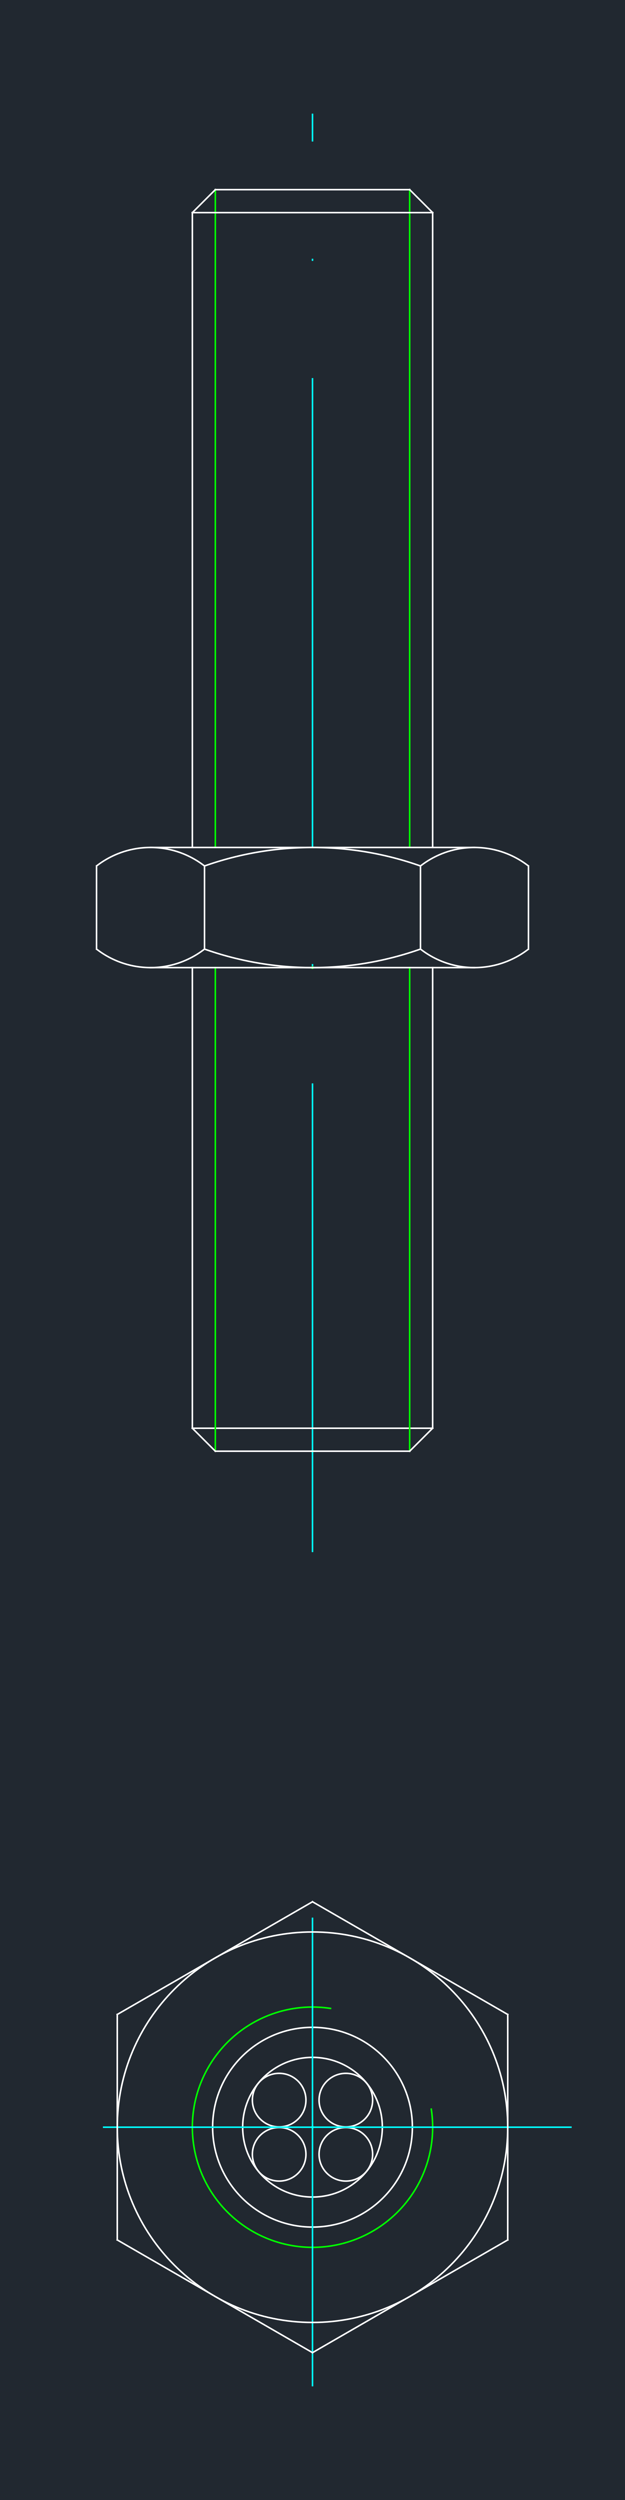 <svg xmlns="http://www.w3.org/2000/svg" xmlns:xlink="http://www.w3.org/1999/xlink" width="384" height="1536" viewBox="0 0 288 1152"><defs><style>*{stroke-linejoin:round;stroke-linecap:butt}</style></defs><g id="figure_1"><path id="patch_1" d="M0 1152h288V0H0z" style="fill:#fff"/><g id="axes_1"><path id="patch_2" d="M0 1152h288V0H0z" style="fill:#212830"/><g id="PathCollection_1"><defs><path id="ma782065f6e" d="M0 .158a.158.158 0 1 0 0-.316.158.158 0 0 0 0 .316z" style="stroke:#0f0"/></defs><g clip-path="url(#p43d869cb93)"><use xlink:href="#ma782065f6e" x="144" y="668.714" style="fill:#0f0;stroke:#0f0"/></g></g><g id="PathCollection_2" clip-path="url(#p43d869cb93)"><use xlink:href="#ma782065f6e" x="144" y="445.873" style="fill:#0f0;stroke:#0f0"/></g><path id="line2d_1" d="M188.776 390.509V87.389" clip-path="url(#p43d869cb93)" style="fill:none;stroke:#0f0;stroke-width:.72;stroke-linecap:square"/><path id="line2d_2" d="M99.224 390.509V87.389" clip-path="url(#p43d869cb93)" style="fill:none;stroke:#0f0;stroke-width:.72;stroke-linecap:square"/><path id="line2d_3" d="M144 715.22V52.364" clip-path="url(#p43d869cb93)" style="fill:none;stroke-dasharray:216,54,1,54;stroke-dashoffset:0;stroke:#0ff;stroke-width:.72"/><path id="line2d_4" d="M88.636 658.126h110.728" clip-path="url(#p43d869cb93)" style="fill:none;stroke:#fff;stroke-width:.72;stroke-linecap:square"/><path id="line2d_5" d="M99.224 668.714V445.873" clip-path="url(#p43d869cb93)" style="fill:none;stroke:#0f0;stroke-width:.72;stroke-linecap:square"/><path id="line2d_6" d="M188.776 668.714V445.873" clip-path="url(#p43d869cb93)" style="fill:none;stroke:#0f0;stroke-width:.72;stroke-linecap:square"/><path id="patch_3" d="M193.759 437.336a40.52 40.52 0 0 0 24.879 8.537" clip-path="url(#p43d869cb93)" style="fill:none;stroke:#fff;stroke-width:.72;stroke-linejoin:miter"/><path id="patch_4" d="M94.241 437.336a149.276 149.276 0 0 0 99.518 0" clip-path="url(#p43d869cb93)" style="fill:none;stroke:#fff;stroke-width:.72;stroke-linejoin:miter"/><path id="patch_5" d="M69.362 445.873a40.52 40.52 0 0 0 24.88-8.537" clip-path="url(#p43d869cb93)" style="fill:none;stroke:#fff;stroke-width:.72;stroke-linejoin:miter"/><path id="patch_6" d="M218.638 390.509a40.52 40.52 0 0 0-24.88 8.537" clip-path="url(#p43d869cb93)" style="fill:none;stroke:#fff;stroke-width:.72;stroke-linejoin:miter"/><path id="patch_7" d="M193.759 399.046a149.276 149.276 0 0 0-99.518 0" clip-path="url(#p43d869cb93)" style="fill:none;stroke:#fff;stroke-width:.72;stroke-linejoin:miter"/><path id="patch_8" d="M94.241 399.046a40.52 40.52 0 0 0-24.879-8.537" clip-path="url(#p43d869cb93)" style="fill:none;stroke:#fff;stroke-width:.72;stroke-linejoin:miter"/><path id="line2d_7" d="M193.759 437.336v-38.29" clip-path="url(#p43d869cb93)" style="fill:none;stroke:#fff;stroke-width:.72;stroke-linecap:square"/><path id="line2d_8" d="M94.241 437.336v-38.29" clip-path="url(#p43d869cb93)" style="fill:none;stroke:#fff;stroke-width:.72;stroke-linecap:square"/><path id="line2d_9" d="M88.636 390.509V97.977" clip-path="url(#p43d869cb93)" style="fill:none;stroke:#fff;stroke-width:.72;stroke-linecap:square"/><path id="line2d_10" d="M199.364 97.977V390.51" clip-path="url(#p43d869cb93)" style="fill:none;stroke:#fff;stroke-width:.72;stroke-linecap:square"/><path id="line2d_11" d="M44.483 399.046v38.29" clip-path="url(#p43d869cb93)" style="fill:none;stroke:#fff;stroke-width:.72;stroke-linecap:square"/><path id="patch_9" d="M44.483 437.336a40.52 40.52 0 0 0 24.879 8.537" clip-path="url(#p43d869cb93)" style="fill:none;stroke:#fff;stroke-width:.72;stroke-linejoin:miter"/><path id="line2d_12" d="M69.362 445.873H144" clip-path="url(#p43d869cb93)" style="fill:none;stroke:#fff;stroke-width:.72;stroke-linecap:square"/><path id="line2d_13" d="M144 445.873h74.638" clip-path="url(#p43d869cb93)" style="fill:none;stroke:#fff;stroke-width:.72;stroke-linecap:square"/><path id="patch_10" d="M218.638 445.873a40.52 40.52 0 0 0 24.88-8.537" clip-path="url(#p43d869cb93)" style="fill:none;stroke:#fff;stroke-width:.72;stroke-linejoin:miter"/><path id="line2d_14" d="M243.517 437.336v-38.29" clip-path="url(#p43d869cb93)" style="fill:none;stroke:#fff;stroke-width:.72;stroke-linecap:square"/><path id="patch_11" d="M243.517 399.046a40.52 40.52 0 0 0-24.879-8.537" clip-path="url(#p43d869cb93)" style="fill:none;stroke:#fff;stroke-width:.72;stroke-linejoin:miter"/><path id="line2d_15" d="M218.638 390.509H144" clip-path="url(#p43d869cb93)" style="fill:none;stroke:#fff;stroke-width:.72;stroke-linecap:square"/><path id="line2d_16" d="M144 390.509H69.362" clip-path="url(#p43d869cb93)" style="fill:none;stroke:#fff;stroke-width:.72;stroke-linecap:square"/><path id="patch_12" d="M69.362 390.509a40.52 40.52 0 0 0-24.88 8.537" clip-path="url(#p43d869cb93)" style="fill:none;stroke:#fff;stroke-width:.72;stroke-linejoin:miter"/><path id="line2d_17" d="m99.224 668.714-10.588-10.588" clip-path="url(#p43d869cb93)" style="fill:none;stroke:#fff;stroke-width:.72;stroke-linecap:square"/><path id="line2d_18" d="M88.636 658.126V445.873" clip-path="url(#p43d869cb93)" style="fill:none;stroke:#fff;stroke-width:.72;stroke-linecap:square"/><path id="line2d_19" d="M199.364 445.873v212.253" clip-path="url(#p43d869cb93)" style="fill:none;stroke:#fff;stroke-width:.72;stroke-linecap:square"/><path id="line2d_20" d="m199.364 658.126-10.588 10.588" clip-path="url(#p43d869cb93)" style="fill:none;stroke:#fff;stroke-width:.72;stroke-linecap:square"/><path id="line2d_21" d="M188.776 668.714H99.224" clip-path="url(#p43d869cb93)" style="fill:none;stroke:#fff;stroke-width:.72;stroke-linecap:square"/><g id="PathCollection_3" clip-path="url(#p43d869cb93)"><use xlink:href="#ma782065f6e" x="144" y="980.216" style="fill:#0f0;stroke:#0f0"/></g><path id="patch_13" d="M140.978 992.699c0 6.817-5.526 12.343-12.343 12.343s-12.343-5.526-12.343-12.343 5.526-12.343 12.343-12.343 12.343 5.526 12.343 12.343" clip-path="url(#p43d869cb93)" style="fill:none;stroke:#fff;stroke-width:.72;stroke-linejoin:miter"/><path id="patch_14" d="M140.978 967.732c0 6.817-5.526 12.343-12.343 12.343s-12.343-5.526-12.343-12.343 5.526-12.343 12.343-12.343 12.343 5.526 12.343 12.343" clip-path="url(#p43d869cb93)" style="fill:none;stroke:#fff;stroke-width:.72;stroke-linejoin:miter"/><path id="patch_15" d="M171.708 992.699c0 6.817-5.526 12.343-12.343 12.343s-12.343-5.526-12.343-12.343 5.526-12.343 12.343-12.343 12.343 5.526 12.343 12.343" clip-path="url(#p43d869cb93)" style="fill:none;stroke:#fff;stroke-width:.72;stroke-linejoin:miter"/><path id="patch_16" d="M171.708 967.732c0 6.817-5.526 12.343-12.343 12.343s-12.343-5.526-12.343-12.343 5.526-12.343 12.343-12.343 12.343 5.526 12.343 12.343" clip-path="url(#p43d869cb93)" style="fill:none;stroke:#fff;stroke-width:.72;stroke-linejoin:miter"/><path id="patch_17" d="M176.18 980.216c0 17.772-14.407 32.18-32.18 32.18s-32.18-14.408-32.18-32.18c0-17.773 14.407-32.181 32.18-32.181s32.18 14.408 32.18 32.18" clip-path="url(#p43d869cb93)" style="fill:none;stroke:#fff;stroke-width:.72;stroke-linejoin:miter"/><path id="patch_18" d="M152.66 925.533c-23.69-3.752-47.1 8.177-57.99 29.548-10.89 21.37-6.779 47.323 10.182 64.283 16.96 16.96 42.912 21.07 64.283 10.181 21.37-10.889 33.3-34.3 29.548-57.99" clip-path="url(#p43d869cb93)" style="fill:none;stroke:#0f0;stroke-width:.72;stroke-linejoin:miter"/><path id="patch_19" d="M190.022 980.216c0 25.417-20.605 46.021-46.022 46.021-25.417 0-46.022-20.604-46.022-46.021s20.605-46.022 46.022-46.022c25.417 0 46.022 20.605 46.022 46.022" clip-path="url(#p43d869cb93)" style="fill:none;stroke:#fff;stroke-width:.72;stroke-linejoin:miter"/><path id="line2d_22" d="M263.42 980.216H24.58" clip-path="url(#p43d869cb93)" style="fill:none;stroke-dasharray:216,54,1,54;stroke-dashoffset:0;stroke:#0ff;stroke-width:.72"/><path id="line2d_23" d="M144 1099.636V860.795" clip-path="url(#p43d869cb93)" style="fill:none;stroke-dasharray:216,54,1,54;stroke-dashoffset:0;stroke:#0ff;stroke-width:.72"/><path id="patch_20" d="M233.967 980.216c0 49.687-40.28 89.967-89.967 89.967s-89.967-40.28-89.967-89.967c0-49.688 40.28-89.967 89.967-89.967s89.967 40.28 89.967 89.967" clip-path="url(#p43d869cb93)" style="fill:none;stroke:#fff;stroke-width:.72;stroke-linejoin:miter"/><path id="line2d_24" d="M233.967 928.273 144 876.331" clip-path="url(#p43d869cb93)" style="fill:none;stroke:#fff;stroke-width:.72;stroke-linecap:square"/><path id="line2d_25" d="m144 876.33-89.967 51.943" clip-path="url(#p43d869cb93)" style="fill:none;stroke:#fff;stroke-width:.72;stroke-linecap:square"/><path id="line2d_26" d="M54.033 928.273v103.885" clip-path="url(#p43d869cb93)" style="fill:none;stroke:#fff;stroke-width:.72;stroke-linecap:square"/><path id="line2d_27" d="M54.033 1032.158 144 1084.1" clip-path="url(#p43d869cb93)" style="fill:none;stroke:#fff;stroke-width:.72;stroke-linecap:square"/><path id="line2d_28" d="m144 1084.1 89.967-51.942" clip-path="url(#p43d869cb93)" style="fill:none;stroke:#fff;stroke-width:.72;stroke-linecap:square"/><path id="line2d_29" d="M233.967 1032.158V928.273" clip-path="url(#p43d869cb93)" style="fill:none;stroke:#fff;stroke-width:.72;stroke-linecap:square"/><path id="line2d_30" d="M188.776 87.389H99.224" clip-path="url(#p43d869cb93)" style="fill:none;stroke:#fff;stroke-width:.72;stroke-linecap:square"/><path id="line2d_31" d="M199.364 97.977H88.636" clip-path="url(#p43d869cb93)" style="fill:none;stroke:#fff;stroke-width:.72;stroke-linecap:square"/><path id="line2d_32" d="M99.224 87.389 88.636 97.977" clip-path="url(#p43d869cb93)" style="fill:none;stroke:#fff;stroke-width:.72;stroke-linecap:square"/><path id="line2d_33" d="m188.776 87.389 10.588 10.588" clip-path="url(#p43d869cb93)" style="fill:none;stroke:#fff;stroke-width:.72;stroke-linecap:square"/></g></g><defs><clipPath id="p43d869cb93"><path d="M0 0h288v1152H0z"/></clipPath></defs></svg>
